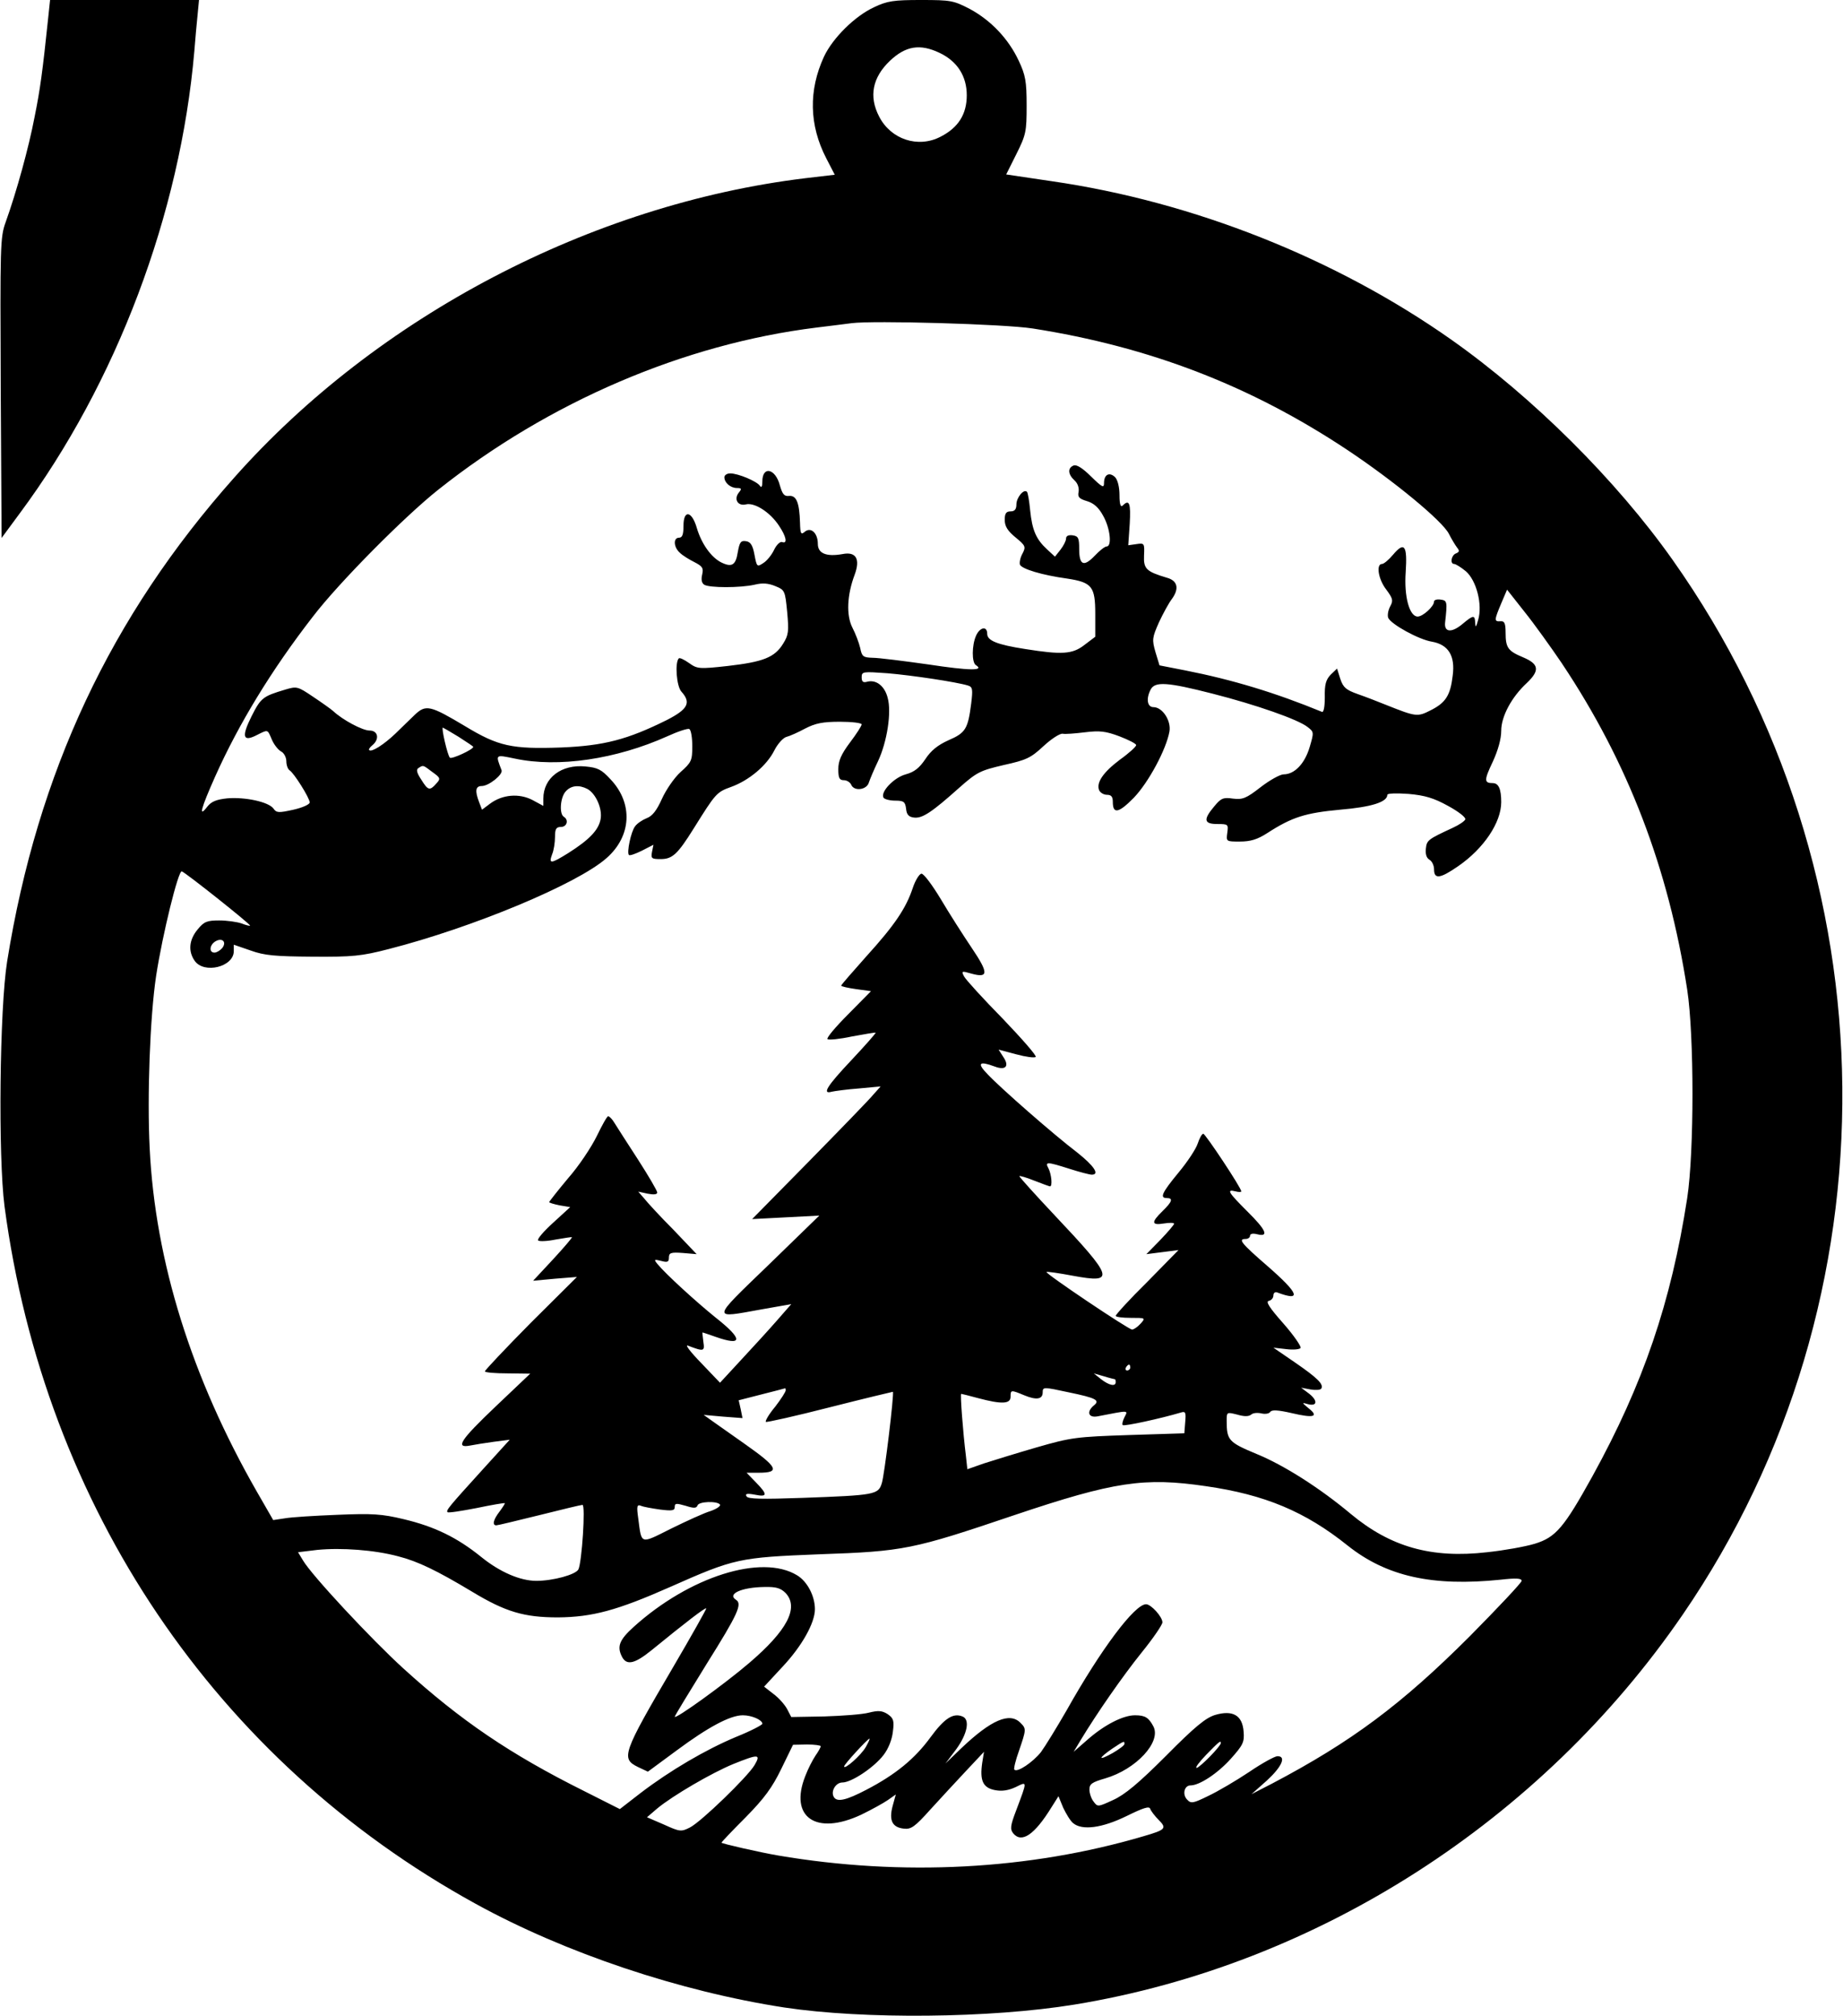 <?xml version="1.0" encoding="UTF-8" standalone="yes"?>
<svg version="1.0" xmlns="http://www.w3.org/2000/svg" width="166.811mm" height="182.381mm" viewBox="0 0 631 690" preserveAspectRatio="xMidYMid meet">
  <g transform="translate(0,690) scale(0.1,-0.1)" fill="#000000" stroke="none">
    <path d="M165 6843 c-20 -191 -28 -249 -47 -343 -20 -105 -62 -257 -99 -360
-19 -52 -19 -80 -17 -568 l3 -513 62 84 c332 447 550 1026 598 1582 3 39 8 94
11 123 l5 52 -255 0 -255 0 -6 -57z"/>
    <path d="M2992 6875 c-65 -30 -141 -105 -171 -169 -53 -115 -51 -234 8 -348
l29 -56 -102 -12 c-731 -89 -1464 -472 -1954 -1024 -423 -475 -674 -1009 -778
-1656 -26 -162 -31 -669 -9 -838 137 -1029 723 -1898 1613 -2387 307 -169 700
-300 1057 -355 272 -41 706 -37 994 10 831 136 1598 628 2083 1335 741 1080
727 2532 -35 3609 -193 273 -479 557 -757 753 -396 279 -885 473 -1370 543
l-155 23 35 70 c33 66 35 77 35 166 0 83 -4 104 -27 153 -35 75 -95 138 -167
177 -56 29 -65 31 -167 31 -94 0 -116 -3 -162 -25z m225 -156 c61 -29 93 -80
93 -145 0 -65 -29 -111 -90 -142 -77 -40 -170 -9 -210 69 -36 69 -23 134 37
191 54 51 103 59 170 27z m318 -943 c402 -63 747 -196 1077 -415 161 -107 327
-244 349 -288 9 -18 22 -39 28 -47 9 -11 8 -15 -4 -20 -16 -6 -21 -36 -6 -36
5 0 23 -11 40 -25 36 -31 58 -114 42 -167 -7 -25 -9 -27 -10 -10 -1 28 -6 28
-43 -3 -38 -32 -64 -29 -60 5 8 71 7 75 -15 78 -13 2 -23 -1 -23 -7 0 -16 -38
-51 -56 -51 -28 0 -47 68 -41 152 6 91 -4 106 -43 60 -15 -18 -32 -32 -38 -32
-21 0 -13 -52 14 -87 23 -31 25 -38 14 -58 -7 -13 -10 -30 -7 -39 9 -22 105
-75 150 -82 56 -10 80 -48 71 -116 -8 -68 -24 -93 -76 -119 -45 -23 -50 -22
-153 19 -27 11 -71 28 -97 37 -39 14 -49 22 -59 52 l-11 35 -22 -21 c-16 -17
-21 -33 -20 -77 0 -34 -4 -53 -10 -50 -158 65 -306 110 -469 142 l-87 17 -14
46 c-12 42 -11 49 12 101 14 30 34 67 45 81 25 35 19 62 -18 72 -70 21 -80 30
-78 76 2 42 1 43 -26 39 l-28 -4 5 73 c4 70 -1 86 -24 63 -7 -7 -11 4 -11 35
0 28 -6 52 -15 62 -20 19 -38 9 -38 -20 0 -18 -6 -15 -44 22 -29 29 -50 42
-60 38 -21 -8 -20 -30 3 -51 11 -10 16 -25 14 -39 -4 -18 2 -24 29 -32 23 -7
40 -22 55 -50 24 -42 31 -105 12 -105 -6 0 -24 -14 -40 -31 -38 -40 -54 -34
-54 22 0 38 -3 44 -22 47 -15 2 -23 -2 -23 -11 0 -8 -9 -25 -19 -38 l-19 -24
-27 25 c-38 35 -51 66 -58 134 -3 32 -8 61 -11 63 -11 11 -36 -20 -36 -43 0
-17 -6 -24 -20 -24 -15 0 -20 -7 -20 -29 0 -22 10 -38 37 -60 34 -28 36 -32
24 -55 -8 -14 -11 -31 -9 -38 6 -15 75 -36 162 -48 85 -13 96 -27 96 -121 l0
-78 -37 -28 c-41 -32 -77 -34 -203 -14 -97 15 -130 29 -130 52 0 28 -25 23
-38 -6 -15 -33 -15 -92 -1 -101 32 -20 -23 -19 -161 2 -85 12 -172 23 -192 23
-33 1 -37 4 -43 34 -4 17 -16 49 -27 70 -21 42 -18 111 8 180 20 54 5 80 -41
71 -56 -10 -85 2 -85 35 0 37 -24 59 -45 41 -13 -11 -15 -6 -16 31 -2 68 -12
94 -37 92 -17 -2 -23 5 -32 36 -15 58 -60 68 -60 13 0 -17 -3 -22 -8 -15 -10
16 -75 43 -102 43 -11 0 -20 -6 -20 -13 0 -19 21 -37 43 -37 16 0 17 -3 7 -15
-19 -23 -4 -48 24 -41 29 7 82 -26 113 -73 25 -37 30 -63 11 -56 -7 3 -20 -10
-28 -27 -8 -17 -25 -38 -37 -45 -21 -14 -22 -13 -30 29 -6 33 -14 44 -29 46
-18 3 -22 -4 -28 -37 -7 -45 -20 -54 -58 -35 -34 18 -66 63 -82 116 -17 60
-46 65 -46 9 0 -30 -4 -41 -15 -41 -21 0 -19 -33 3 -52 9 -9 32 -23 50 -32 27
-14 31 -20 26 -42 -4 -17 -2 -29 7 -35 18 -11 123 -11 172 0 28 7 48 5 72 -5
32 -13 33 -16 40 -88 6 -66 5 -79 -14 -109 -29 -47 -68 -62 -189 -76 -99 -11
-105 -10 -133 10 -17 12 -32 19 -35 16 -14 -14 -8 -96 9 -114 34 -38 22 -60
-50 -97 -135 -67 -215 -88 -362 -94 -169 -6 -215 4 -329 73 -119 71 -134 75
-172 39 -16 -16 -47 -45 -67 -65 -39 -37 -81 -64 -89 -56 -3 2 2 10 11 17 25
21 19 50 -10 50 -24 0 -92 36 -125 67 -8 7 -39 29 -69 49 -52 35 -55 36 -95
24 -77 -23 -83 -28 -115 -91 -35 -70 -30 -89 17 -65 40 20 37 21 52 -14 7 -17
21 -35 31 -41 11 -5 19 -21 19 -34 0 -13 5 -27 11 -31 15 -9 69 -95 69 -110 0
-7 -25 -18 -56 -25 -50 -11 -58 -11 -68 4 -17 23 -97 40 -158 35 -38 -4 -55
-11 -69 -29 -31 -40 -21 -5 27 103 81 181 193 365 335 548 88 115 312 341 429
434 379 301 842 499 1295 555 50 6 104 13 120 15 74 10 525 -3 620 -18z m1814
-1148 c225 -337 364 -699 428 -1115 24 -156 24 -556 0 -713 -55 -357 -151
-637 -324 -951 -98 -177 -126 -210 -198 -232 -33 -10 -106 -23 -163 -29 -191
-22 -331 18 -467 131 -105 88 -229 167 -322 205 -96 40 -103 47 -103 113 0 31
0 31 36 22 24 -7 39 -7 48 0 6 6 22 7 35 4 13 -3 26 -1 30 5 5 8 26 7 74 -4
76 -18 94 -12 57 17 -23 19 -23 20 -3 14 33 -9 36 11 6 35 l-28 21 32 -6 c17
-3 34 -2 37 3 9 15 -14 37 -91 90 l-73 50 44 -5 c24 -3 46 -1 49 4 3 5 -23 43
-59 84 -48 54 -61 75 -50 77 9 2 16 10 16 19 0 8 6 13 13 10 85 -32 75 -4 -33
90 -91 79 -102 93 -75 93 8 0 15 5 15 11 0 7 10 9 25 5 41 -10 30 15 -35 79
-64 64 -72 76 -40 68 11 -3 20 -3 20 0 0 12 -123 197 -130 197 -5 0 -13 -15
-19 -33 -6 -19 -36 -64 -66 -100 -57 -69 -65 -87 -40 -87 23 0 18 -13 -15 -45
-39 -38 -38 -49 5 -42 19 3 35 3 35 -1 0 -3 -21 -28 -47 -55 l-48 -49 55 7 55
7 -107 -109 c-60 -59 -108 -112 -108 -116 0 -4 23 -7 52 -7 50 0 51 0 33 -20
-10 -11 -23 -20 -29 -20 -12 0 -298 192 -293 197 2 2 43 -4 91 -13 146 -27
140 -8 -64 208 -66 70 -120 130 -120 133 0 2 23 -4 50 -15 28 -11 53 -20 55
-20 9 0 5 41 -5 61 -13 24 -7 24 72 -1 34 -11 69 -20 76 -20 28 0 8 30 -50 76
-79 60 -262 220 -307 268 -37 38 -29 46 25 26 37 -14 51 1 29 33 l-16 25 60
-16 c33 -9 63 -13 67 -9 4 4 -47 62 -113 131 -67 68 -126 133 -132 144 -10 19
-9 20 25 10 59 -16 59 2 1 88 -29 43 -77 118 -106 167 -29 48 -58 87 -66 87
-7 0 -21 -22 -30 -49 -23 -69 -61 -126 -159 -234 -47 -53 -86 -97 -86 -100 0
-3 23 -8 51 -12 l51 -7 -78 -79 c-43 -43 -75 -81 -71 -85 3 -4 42 0 84 9 43 8
79 14 81 13 1 -2 -36 -44 -83 -94 -84 -89 -102 -118 -67 -108 9 2 51 8 92 11
l75 7 -25 -28 c-13 -16 -112 -118 -220 -228 l-195 -198 115 6 115 6 -175 -170
c-197 -190 -195 -182 -23 -151 l102 18 -49 -56 c-27 -31 -82 -91 -122 -134
l-73 -79 -65 68 c-36 37 -56 63 -45 59 55 -21 58 -20 53 13 -2 18 -4 32 -3 32
2 0 22 -7 45 -15 94 -33 94 -8 0 66 -67 54 -170 148 -199 183 -13 16 -12 17
12 11 22 -6 27 -4 27 11 0 17 7 19 48 16 l47 -4 -80 84 c-45 45 -90 94 -100
107 l-20 23 32 -7 c21 -4 33 -3 33 4 0 6 -30 57 -66 113 -37 57 -73 113 -81
126 -7 12 -17 22 -21 22 -4 0 -21 -31 -39 -68 -18 -37 -61 -102 -98 -144 -36
-43 -65 -80 -65 -82 0 -2 16 -7 36 -11 l36 -6 -59 -54 c-32 -29 -55 -56 -51
-60 4 -4 31 -3 60 3 29 5 54 9 56 8 1 -2 -28 -36 -65 -76 l-68 -73 75 7 75 6
-158 -157 c-86 -87 -157 -162 -157 -166 0 -4 35 -7 78 -7 l77 -1 -118 -112
c-121 -115 -140 -144 -88 -134 15 3 52 9 82 13 l54 7 -90 -99 c-119 -131 -129
-143 -123 -149 3 -3 47 4 99 14 52 11 95 18 97 17 1 -2 -7 -14 -18 -29 -21
-27 -26 -47 -11 -47 5 0 71 16 148 35 76 19 142 35 147 35 11 0 -2 -197 -14
-221 -10 -18 -87 -39 -144 -39 -55 0 -125 30 -189 82 -83 67 -160 104 -265
129 -75 18 -107 20 -227 15 -77 -3 -158 -8 -180 -12 l-40 -6 -57 99 c-222 388
-347 785 -366 1173 -9 178 1 450 22 590 22 143 76 362 88 358 14 -5 237 -182
234 -186 -2 -1 -15 2 -30 8 -15 5 -49 10 -76 10 -42 0 -52 -4 -74 -31 -29 -35
-33 -74 -10 -107 32 -46 134 -21 134 33 l0 22 58 -20 c47 -17 84 -20 212 -21
137 -1 167 2 260 26 286 73 645 222 746 311 86 75 92 187 15 269 -32 35 -45
41 -87 45 -82 8 -144 -39 -144 -110 l0 -25 -37 20 c-46 24 -103 19 -145 -12
l-28 -21 -10 26 c-15 39 -12 55 9 55 24 0 73 39 68 54 -21 55 -23 54 45 40
149 -32 348 -2 522 76 37 17 71 28 76 25 6 -4 10 -30 10 -59 0 -49 -3 -55 -40
-88 -22 -20 -50 -61 -64 -92 -18 -40 -33 -59 -52 -66 -15 -6 -33 -18 -40 -28
-14 -18 -29 -90 -21 -98 3 -3 23 4 45 15 l39 20 -5 -25 c-4 -22 -1 -24 30 -24
40 0 58 17 113 105 75 120 78 124 128 142 61 22 122 73 148 125 11 22 30 43
41 46 12 3 41 16 65 29 35 18 60 23 119 23 40 0 74 -4 74 -9 0 -5 -18 -33 -40
-62 -30 -40 -40 -63 -40 -91 0 -31 4 -38 19 -38 10 0 21 -7 25 -15 9 -24 54
-19 61 8 4 12 18 45 31 72 31 66 47 168 33 217 -10 40 -39 63 -70 55 -14 -4
-19 0 -19 15 0 20 4 20 88 14 84 -7 237 -30 276 -42 16 -5 17 -13 11 -62 -11
-86 -19 -100 -77 -125 -38 -17 -61 -36 -80 -65 -21 -31 -38 -44 -67 -52 -41
-11 -88 -61 -76 -80 3 -5 21 -10 40 -10 29 0 34 -4 37 -27 2 -21 9 -29 28 -31
28 -3 60 18 154 102 61 54 72 59 153 78 77 17 92 24 135 64 27 25 56 44 66 43
9 -2 44 1 77 5 50 6 70 4 118 -14 31 -12 57 -25 57 -30 0 -5 -25 -28 -56 -50
-57 -43 -81 -78 -71 -104 4 -9 16 -16 27 -16 15 0 20 -7 20 -24 0 -43 20 -39
72 14 50 52 111 165 122 227 6 37 -24 83 -55 83 -21 0 -26 29 -9 61 15 27 56
25 212 -15 149 -38 292 -88 325 -114 22 -17 22 -18 7 -69 -17 -57 -52 -93 -89
-93 -12 0 -48 -20 -79 -44 -50 -39 -62 -43 -95 -39 -33 5 -41 1 -64 -27 -38
-45 -35 -60 11 -60 37 0 38 -1 34 -30 -4 -30 -4 -30 43 -30 36 0 60 7 94 29
85 55 131 69 249 80 107 9 162 26 162 51 0 5 31 6 73 3 56 -5 86 -14 135 -41
35 -19 61 -39 59 -46 -2 -6 -21 -19 -43 -29 -84 -39 -89 -42 -92 -71 -2 -19 2
-32 12 -38 9 -5 16 -20 16 -33 0 -35 21 -32 83 11 87 60 147 149 147 219 0 45
-9 65 -29 65 -30 0 -30 10 0 73 18 39 29 78 29 106 0 49 35 115 88 164 44 42
42 64 -12 87 -53 22 -61 33 -61 85 0 32 -4 40 -17 39 -23 -2 -22 4 2 61 l20
47 60 -76 c33 -41 91 -122 129 -178z m-3780 -249 c28 -18 51 -33 51 -35 0 -9
-74 -43 -80 -37 -8 8 -30 103 -24 103 1 0 25 -14 53 -31z m-89 -121 c28 -20
29 -23 13 -40 -22 -25 -28 -23 -51 14 -16 24 -18 35 -9 40 16 10 14 11 47 -14z
m531 -58 c29 -16 52 -68 45 -104 -7 -37 -39 -70 -110 -115 -61 -38 -68 -38
-56 -5 6 14 10 41 10 60 0 27 4 34 20 34 21 0 28 24 10 35 -16 10 -12 67 7 87
18 20 45 23 74 8z m-1251 -545 c-7 -8 -19 -15 -26 -15 -20 0 -17 27 4 39 23
13 39 -3 22 -24z m3110 -1435 c0 -5 -5 -10 -11 -10 -5 0 -7 5 -4 10 3 6 8 10
11 10 2 0 4 -4 4 -10z m-53 -40 c2 0 3 -4 3 -10 0 -16 -23 -11 -50 10 l-25 20
35 -10 c19 -6 36 -10 37 -10z m-1127 -38 c0 -5 -16 -30 -36 -56 -21 -25 -35
-49 -32 -52 3 -2 102 20 219 50 118 30 215 53 216 53 5 -5 -29 -287 -38 -313
-12 -39 -23 -41 -271 -50 -140 -5 -187 -4 -192 5 -6 9 1 11 28 6 44 -9 45 0 4
42 l-32 33 41 0 c75 0 67 18 -45 97 -37 26 -84 59 -105 74 l-38 27 67 -6 66
-5 -6 30 -7 31 78 20 c43 11 79 20 81 21 1 1 2 -3 2 -7z m970 -7 c92 -19 107
-27 86 -44 -27 -22 -20 -44 12 -38 109 21 105 22 92 -3 -6 -12 -9 -24 -6 -27
4 -5 132 23 199 43 16 5 18 1 15 -33 l-3 -38 -190 -6 c-179 -6 -197 -8 -315
-42 -69 -20 -150 -45 -181 -55 l-57 -20 -5 46 c-10 80 -20 212 -16 212 2 0 29
-7 59 -15 79 -21 110 -20 110 5 0 24 1 24 47 5 41 -17 63 -14 63 10 0 19 2 19
90 0z m469 -321 c202 -29 340 -87 485 -203 133 -106 291 -141 524 -117 53 6
72 5 72 -4 0 -6 -80 -91 -177 -189 -234 -234 -406 -362 -678 -505 l-70 -36 53
47 c51 47 67 83 36 83 -9 0 -53 -24 -97 -54 -45 -30 -108 -67 -140 -82 -51
-25 -59 -27 -72 -13 -18 18 -10 49 11 49 31 0 93 41 138 91 42 47 47 57 44 93
-4 56 -37 75 -98 57 -32 -10 -69 -40 -168 -140 -94 -94 -141 -133 -181 -151
-52 -24 -53 -24 -67 -5 -8 10 -14 29 -14 41 0 19 9 25 54 38 106 31 193 125
165 178 -16 30 -28 38 -63 38 -41 0 -105 -33 -162 -83 l-48 -42 24 40 c55 91
143 218 209 300 39 48 71 95 71 103 0 19 -39 62 -56 62 -39 0 -154 -153 -272
-363 -34 -59 -74 -124 -88 -143 -27 -34 -81 -71 -91 -60 -3 2 4 32 16 65 25
73 25 75 5 95 -37 38 -101 10 -203 -87 l-54 -52 37 49 c38 52 48 102 21 112
-32 13 -62 -7 -109 -71 -54 -74 -120 -128 -220 -180 -69 -36 -100 -43 -111
-25 -12 19 6 50 29 50 31 0 108 51 141 94 17 22 29 53 32 80 5 38 2 46 -18 60
-19 12 -32 13 -64 5 -22 -6 -91 -11 -153 -13 l-113 -2 -14 27 c-8 15 -29 39
-47 52 l-32 25 63 68 c66 70 111 150 111 197 0 45 -26 95 -61 116 -121 74
-368 -4 -559 -176 -50 -45 -59 -68 -40 -104 16 -29 43 -23 101 24 119 97 183
146 187 143 1 -2 -50 -93 -114 -202 -173 -295 -179 -312 -120 -341 l34 -16 99
73 c108 80 183 120 226 120 31 0 67 -16 67 -29 0 -4 -40 -25 -90 -45 -105 -44
-226 -115 -327 -192 l-71 -55 -121 61 c-255 127 -424 242 -620 420 -110 100
-315 320 -344 370 l-17 28 66 8 c82 8 195 0 277 -22 67 -17 133 -49 253 -121
114 -69 178 -88 294 -88 118 1 203 24 384 104 221 98 236 101 511 112 290 10
319 16 668 134 342 115 445 130 656 99z m-1741 -66 c4 14 68 16 77 3 3 -5 -12
-15 -32 -22 -21 -6 -82 -34 -135 -60 -108 -54 -101 -56 -113 35 -6 42 -4 48 9
43 9 -4 38 -9 66 -13 41 -5 50 -4 50 9 0 13 5 13 37 4 28 -9 37 -9 41 1z m302
-300 c46 -50 5 -128 -125 -239 -84 -72 -255 -195 -255 -184 0 3 50 85 110 182
106 169 122 204 100 218 -32 20 19 43 97 44 41 1 56 -4 73 -21z m274 -527
c-16 -28 -74 -79 -74 -66 0 7 81 95 87 95 2 0 -4 -13 -13 -29z m886 11 c0 -5
-18 -18 -40 -31 -50 -28 -52 -20 -3 14 42 28 43 28 43 17z m330 3 c0 -11 -73
-85 -83 -85 -6 0 9 20 33 45 44 45 50 50 50 40z m-1370 -11 c0 -3 -8 -18 -18
-32 -10 -15 -26 -46 -35 -70 -56 -141 37 -205 192 -132 35 17 75 39 91 50 l27
19 -11 -40 c-13 -49 -1 -73 39 -77 24 -3 38 7 89 64 34 37 89 97 123 133 l62
66 -6 -37 c-9 -61 2 -86 43 -94 25 -5 47 -1 71 10 41 20 41 24 2 -80 -20 -52
-21 -64 -10 -78 29 -35 73 -5 131 89 l24 38 16 -39 c10 -21 25 -46 34 -53 31
-26 99 -17 183 24 57 28 78 35 81 25 3 -8 16 -25 29 -38 29 -29 24 -34 -52
-56 -390 -115 -826 -138 -1250 -66 -65 11 -195 41 -195 44 0 2 37 41 83 87 64
65 91 102 122 166 l40 82 48 1 c26 0 47 -3 47 -6z m-227 -65 c-24 -40 -182
-193 -221 -213 -30 -15 -34 -15 -89 10 l-58 25 35 30 c53 44 187 122 260 152
87 35 96 35 73 -4z"/>
  </g>
</svg>